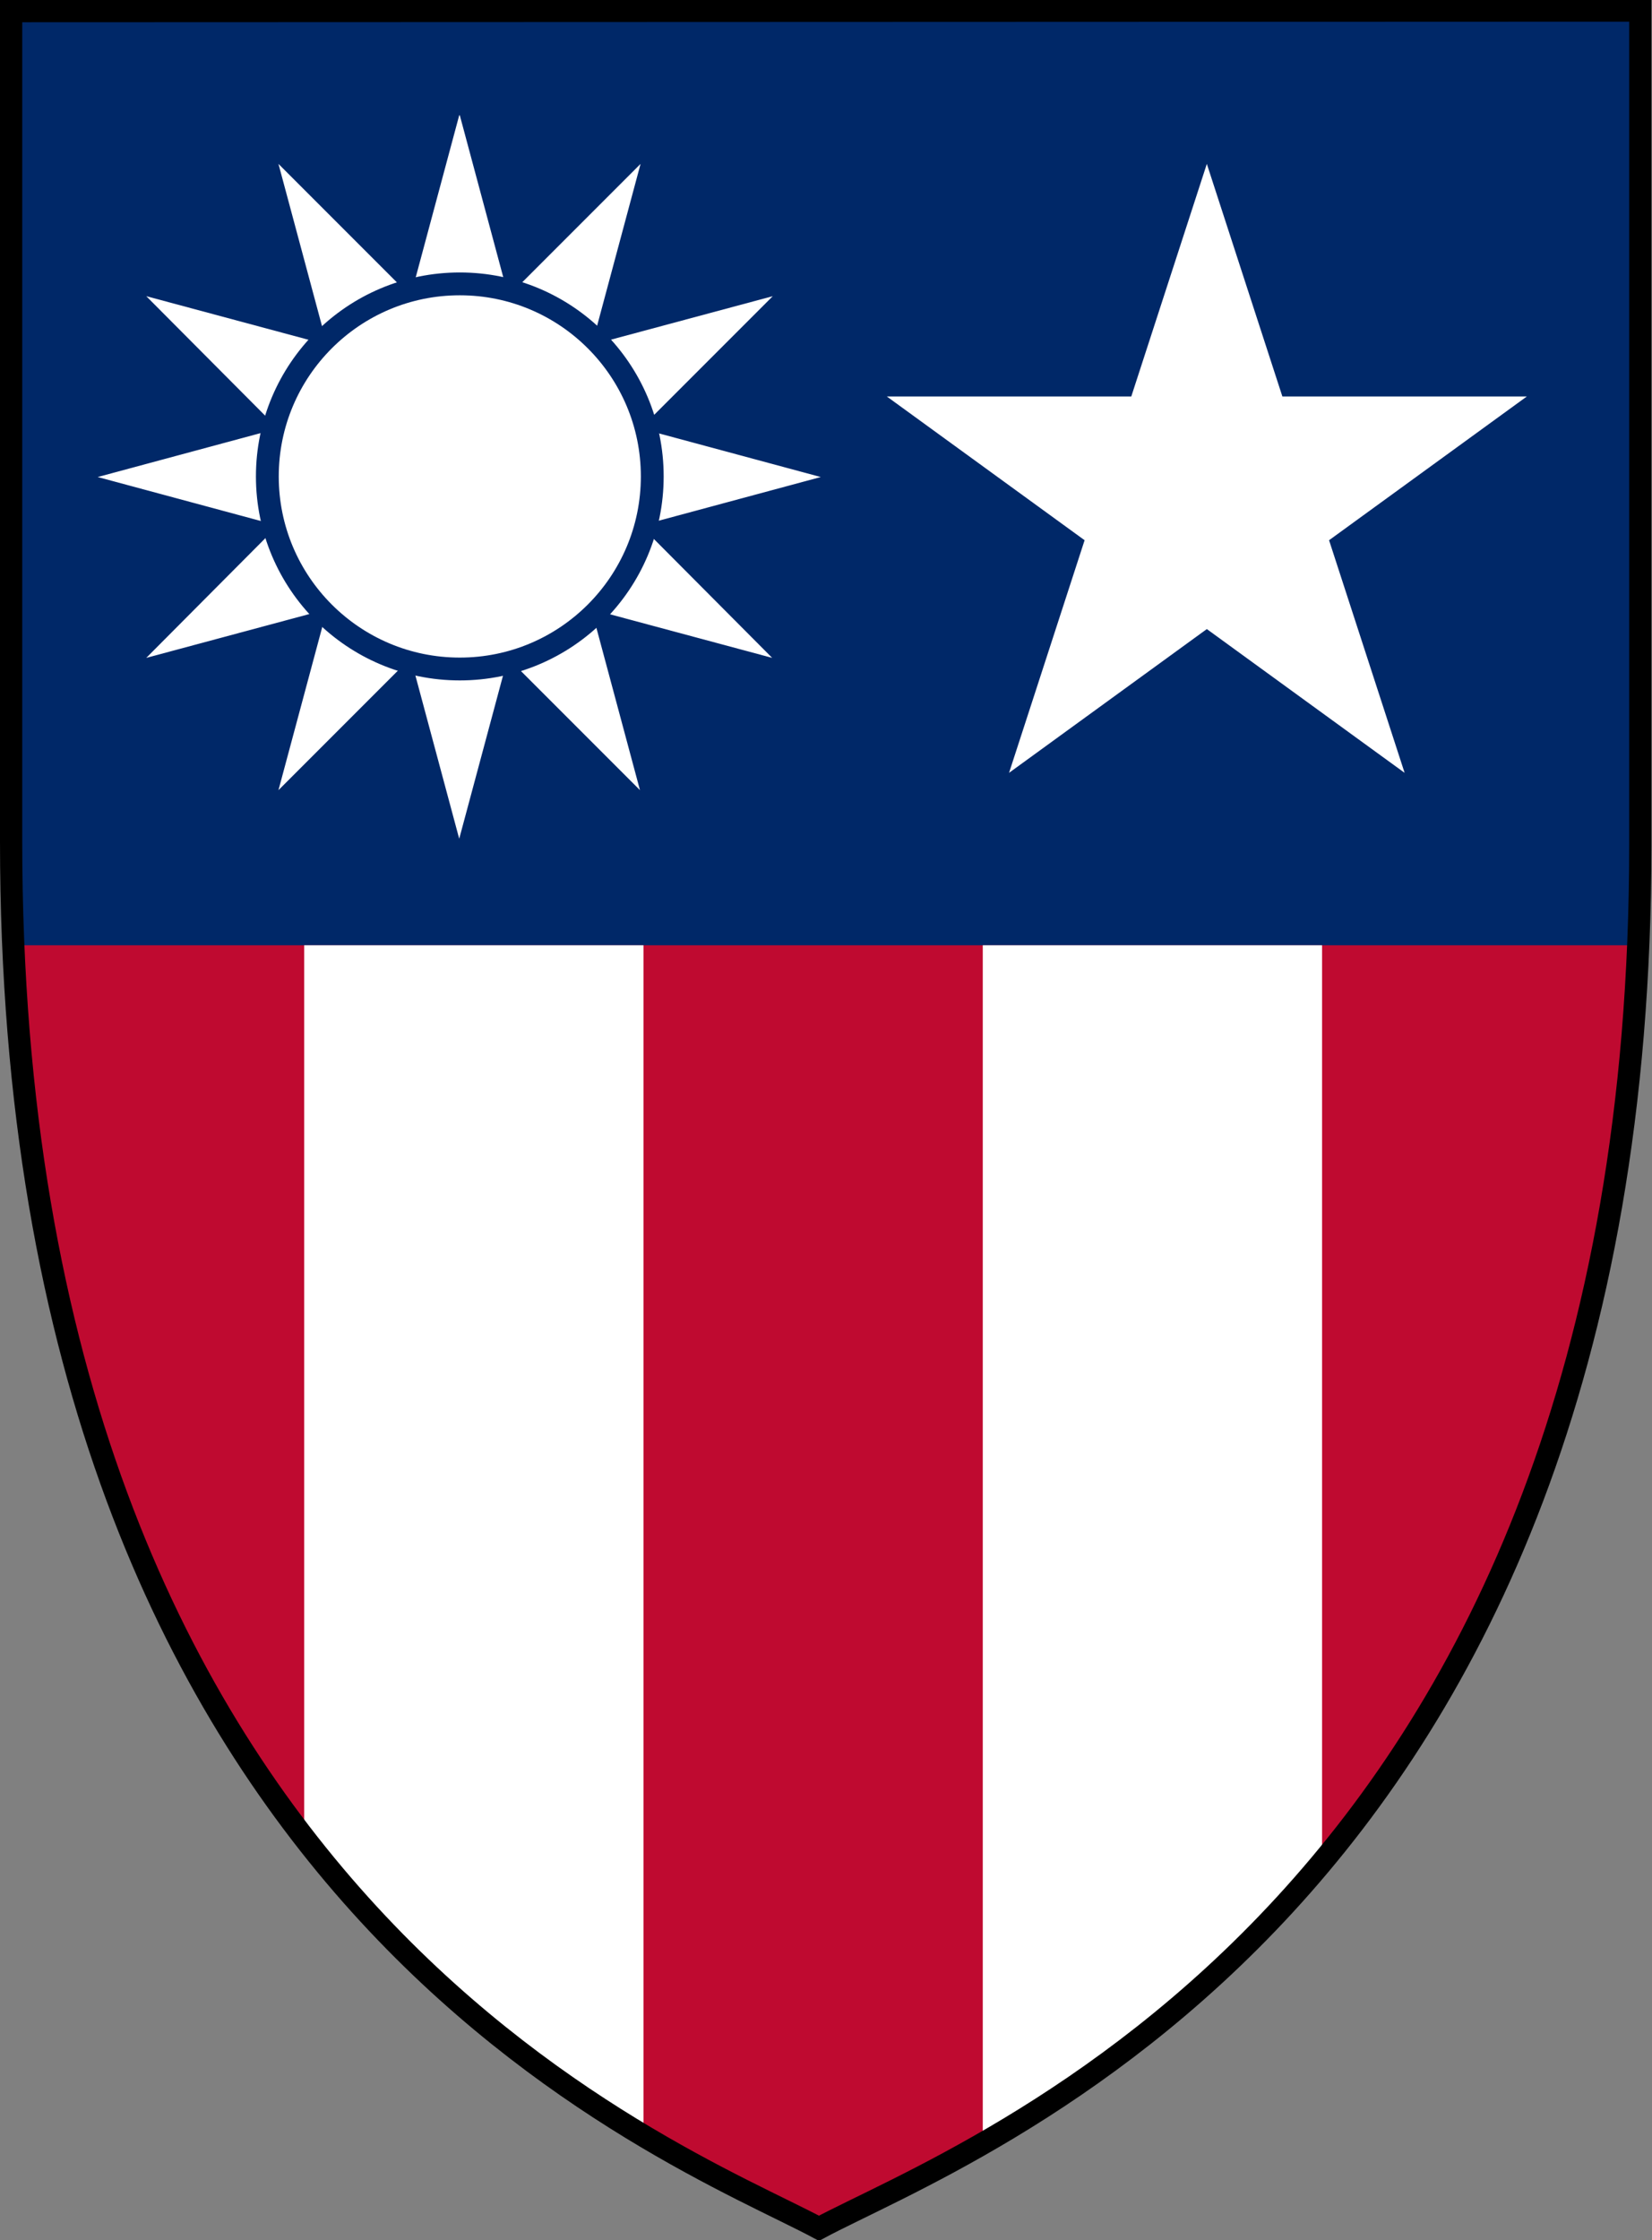 <?xml version="1.0" encoding="UTF-8" standalone="no"?>
<svg xmlns="http://www.w3.org/2000/svg" height="1400" width="1033" version="1.1" viewBox="0 0 282.399 382.728"> 
<rect x="0" y="0" width="282.399" height="382.728" fill="#808080" stroke="none"/> 
<clipPath id="shield">
<path d="m1.9,1.9,0,141.9c0,181.8 113,223.5 138.1,236.9c25.2,-13.5 140.4,-55.2 140.4,-236.3v-142.6z"/>
</clipPath>
<g clip-path="url(#shield)">
<path d="M1.9,1.9v160.6h278v-160.6z" fill="#002868"/>
<path d="M1.9,161.5h278v218.5h-278z" fill="#bf0a30"/>
<path d="M52,161.5v218.5h58v-218.5h58v218.5h58v-218.5z" fill="#fff"/>
</g>
<path fill="#fff" d="m78.6,19.7,8.3,30.9,22.6-22.6-8.3,30.9,30.9-8.3-22.6,22.6,30.8,8.3-30.8,8.3,22.5,22.6-30.9-8.3,8.3,30.9-22.6-22.6-8.3,30.9-8.3-30.9-22.6,22.6,8.3-30.9-30.9,8.3,22.5-22.6-30.8-8.3,30.8-8.3-22.5-22.6,30.9,8.3-8.3-30.9,22.6,22.6,8.3-30.9,0,0z"/>
<circle cx="78.6" cy="81.4" r="32.9" fill="none" stroke="#002868" stroke-width="3.9"/>
<path d="M206.3,28l33.81,104.04l-88.51,-64.3h109.4l-88.51,64.3
z" fill="#fff"/>
<path style="stroke:#000;stroke-width:3.8;fill:none;" d="m1.9,1.9,0,141.9c0,181.8 113,223.5 138.1,236.9c25.2,-13.5 140.4,-55.2 140.4,-236.3v-142.6z"/>
</svg> 